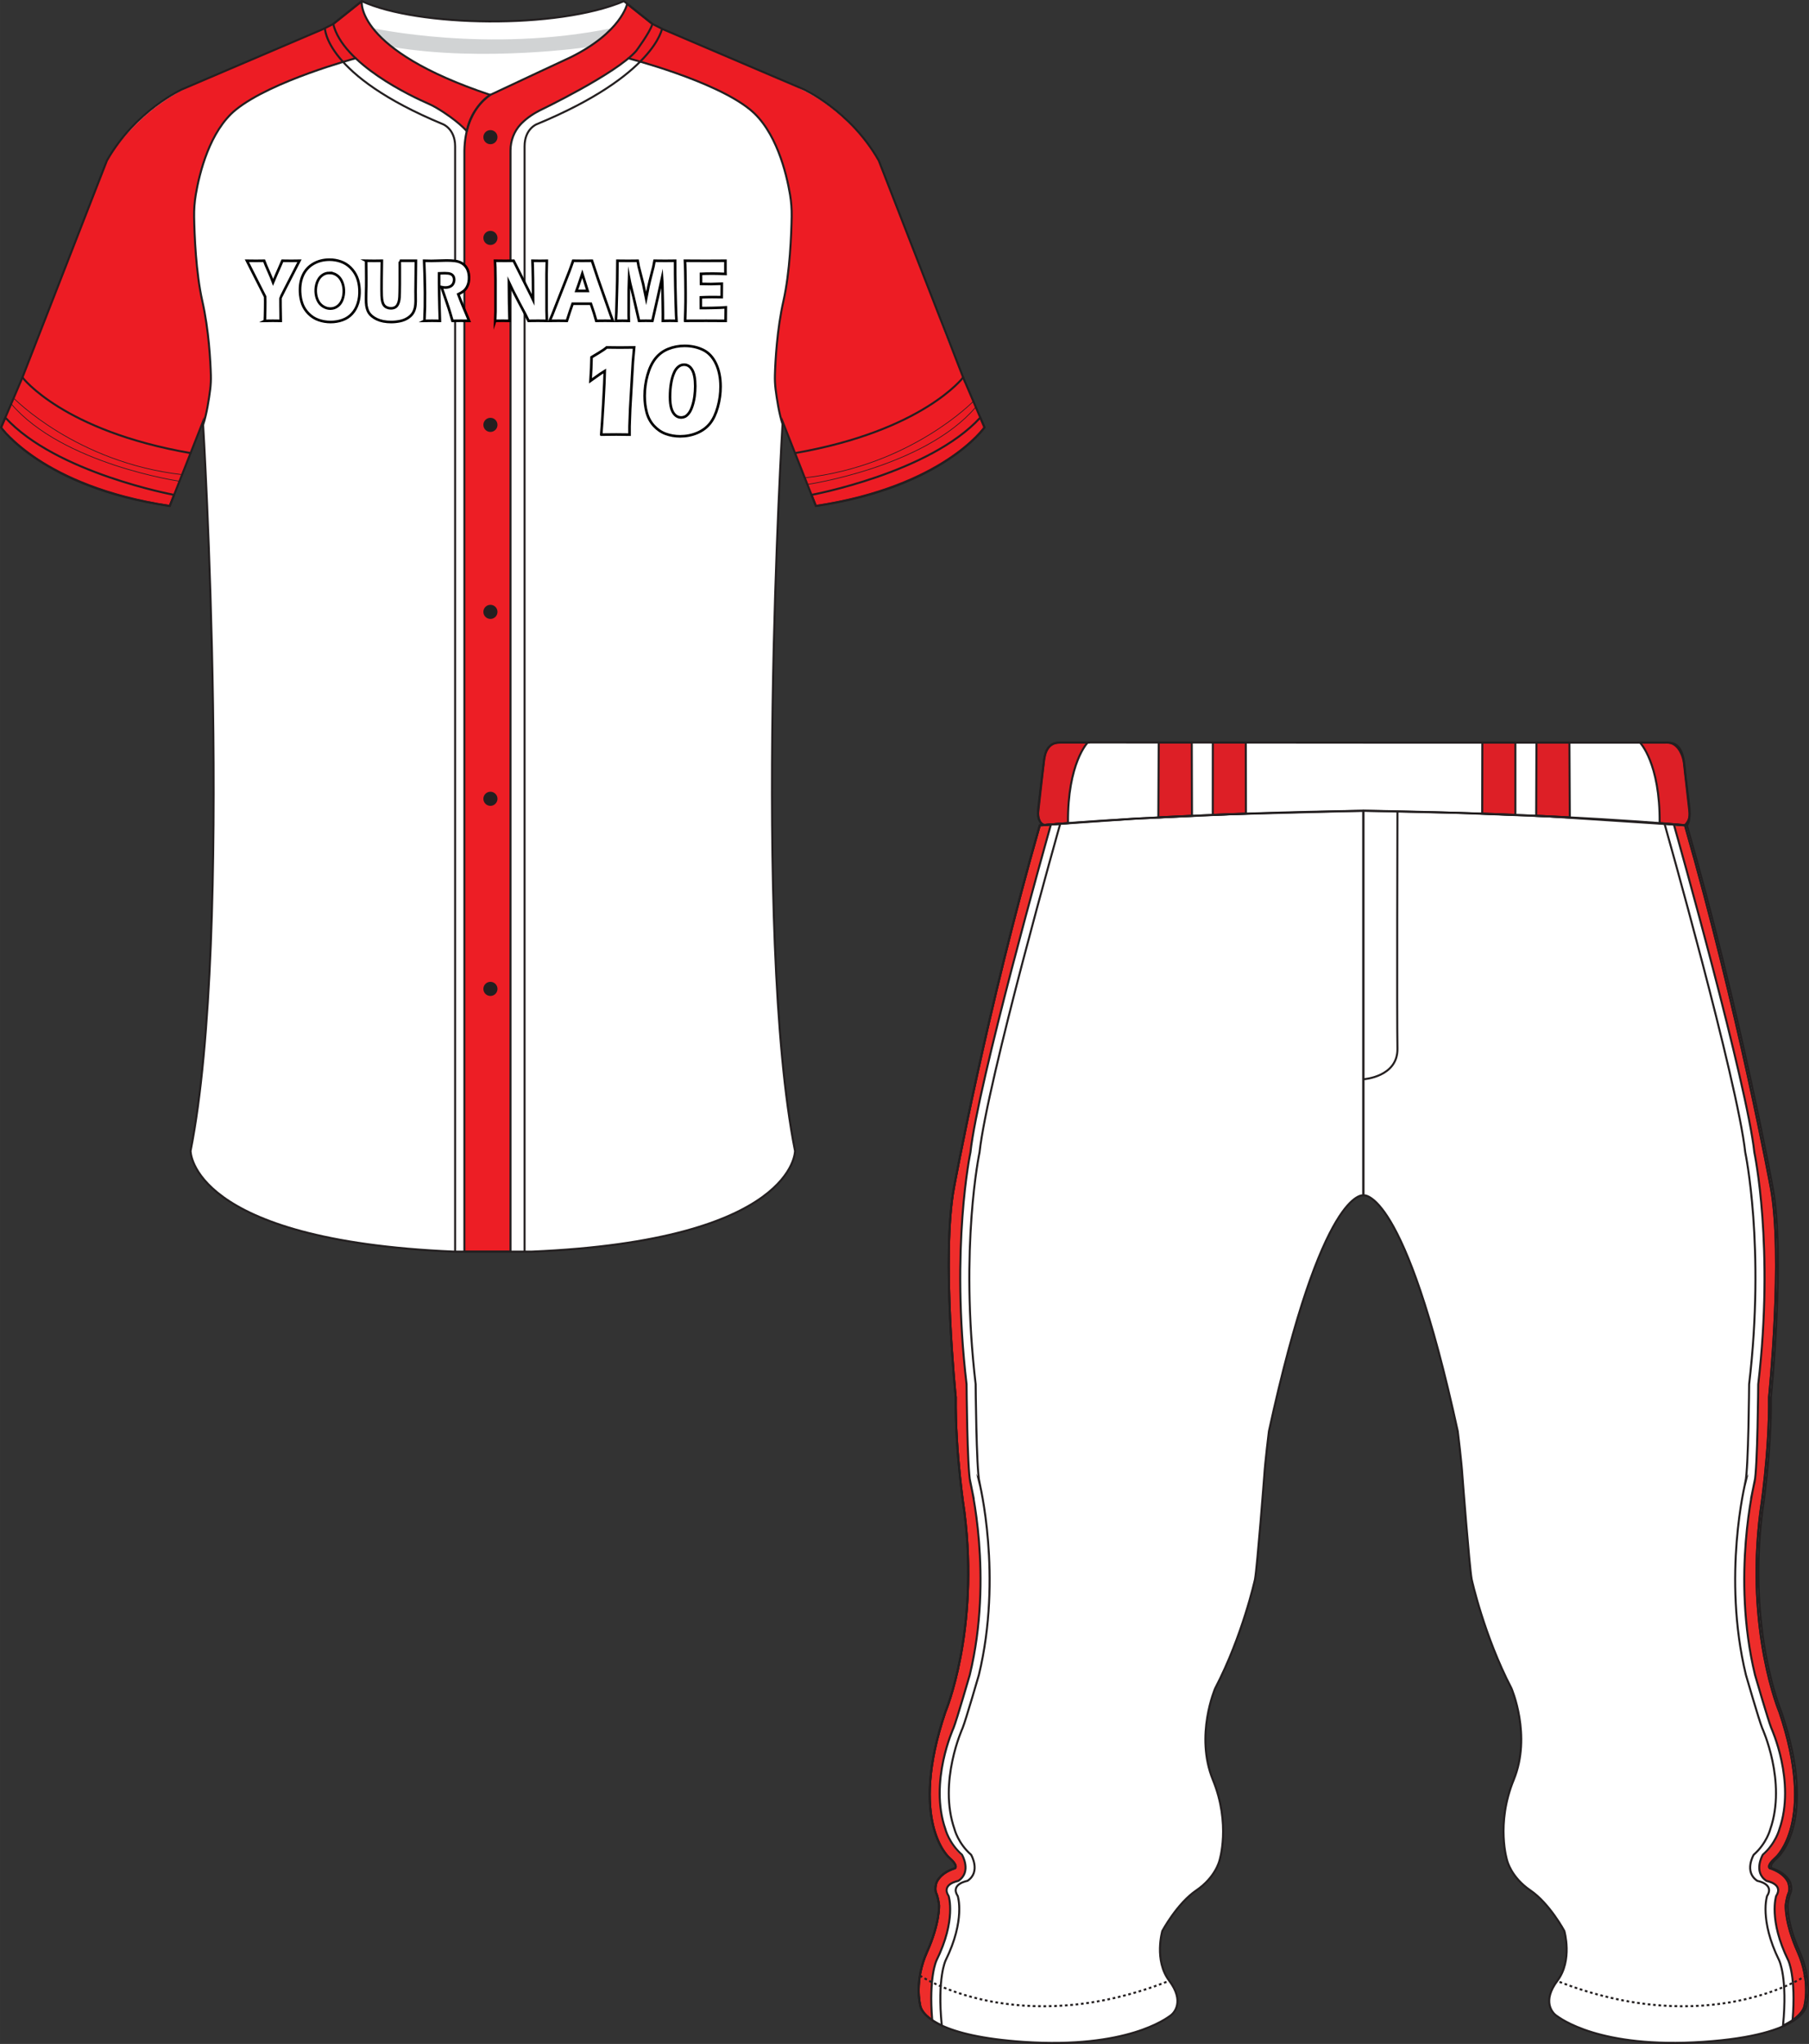 <svg xmlns="http://www.w3.org/2000/svg" xmlns:xlink="http://www.w3.org/1999/xlink" xmlns:xodm="http://www.corel.com/coreldraw/odm/2003" xml:space="preserve" width="245.534mm" height="277.248mm" style="shape-rendering:geometricPrecision; text-rendering:geometricPrecision; image-rendering:optimizeQuality; fill-rule:evenodd; clip-rule:evenodd" viewBox="0 0 6446.13 7278.75"><rect x="0" y="0" width="6446.13" height="7278.75" fill="#333333" stroke="none"/> <defs> <style type="text/css"> .str4 {stroke:#231F20;stroke-width:7.17;stroke-miterlimit:22.926} .str6 {stroke:black;stroke-width:9.26;stroke-miterlimit:22.926} .str2 {stroke:#231F20;stroke-width:7.17;stroke-linejoin:round;stroke-miterlimit:22.926} .str0 {stroke:#231F20;stroke-width:7.17;stroke-linecap:round;stroke-miterlimit:22.926} .str3 {stroke:#231F20;stroke-width:2.39;stroke-linecap:round;stroke-linejoin:round;stroke-miterlimit:22.926} .str1 {stroke:#231F20;stroke-width:7.17;stroke-linecap:round;stroke-linejoin:round;stroke-miterlimit:22.926} .str5 {stroke:#231F20;stroke-width:7.17;stroke-miterlimit:22.926;stroke-dasharray:9.562} .fil3 {fill:none;fill-rule:nonzero} .fil5 {fill:#231F20;fill-rule:nonzero} .fil4 {fill:#D1D3D4;fill-rule:nonzero} .fil7 {fill:#DD1F26;fill-rule:nonzero} .fil1 {fill:#ED1C24;fill-rule:nonzero} .fil2 {fill:#ED1E25;fill-rule:nonzero} .fil6 {fill:#EE2D2B;fill-rule:nonzero} .fil0 {fill:white;fill-rule:nonzero} .fil8 {fill:white;fill-rule:nonzero} </style> </defs> <g id="Layer_x0020_1">  <g id="_3045801739712"> <path class="fil0" d="M3432.08 1344.07l-300.68 -772.17c-101.84,-178.99 -269.77,-254.61 -269.77,-254.61l-498.16 -212.63 -38.5 -19.25 -101.85 -81.23c-236.27,100.33 -734.73,91.99 -933.87,0l-101.85 81.23 -38.5 19.25 -498.16 212.63c0,0 -167.93,75.62 -269.77,254.61l-300.98 772.17 -75.93 177.92c0,0 149.28,215.05 600.76,279.77l118.36 -300.08c0,0 110.03,1820.92 -44.1,2597.03 0,0 -2.12,318.57 939.33,358.58l275.22 0c941.46,-39.86 939.33,-358.58 939.33,-358.58 -154.13,-776.26 -44.1,-2597.03 -44.1,-2597.03l118.37 300.08c451.48,-64.71 600.76,-279.77 600.76,-279.77l-76.08 -177.93 0.15 0z"></path> <path class="fil1" d="M1187.26 85.57c0,0 12.43,65.02 79.87,122 0,0 -139.58,42.74 -176.86,56.99 0,0 -174.74,57.14 -258.4,133.37 0,0 -105.94,63.8 -140.19,341.45 0,0 -3.49,172.02 26.52,319.78 0,0 36.83,182.62 33.49,284.92 0,0 -6.67,120.49 -30.31,162.01l-116.7 295.68c0,0 -415.87,-46.68 -600.61,-285.08 0,0 128.37,-286.59 170.5,-415.11l156.86 -402.68 49.41 -126.7c0,0 101.09,-182.62 320.84,-276.44l485.73 -210.05 -0.15 -0.15z"></path> <path class="fil1" d="M2324.82 85.57c0,0 -28.49,69.87 -85.48,122.3 0,0 145.04,44.86 182.47,59.11 0,0 174.74,57.14 258.4,133.37 0,0 105.94,63.8 140.19,341.45 0,0 3.49,172.01 -26.52,319.78 0,0 -36.83,182.62 -33.49,284.92 0,0 6.67,120.49 30.31,162.01l116.7 295.68c0,0 416.01,-46.68 600.76,-285.07 0,0 -128.37,-286.59 -170.5,-415.11l-156.86 -402.68 -49.4 -126.7c0,0 -97.75,-188.99 -320.84,-276.44l-485.73 -212.48 0 -0.15z"></path> <path class="fil2" d="M1289.11 4.33c0,0 -24.85,172.92 457.84,333.57 0,0 -67.89,43.19 -83.66,129.28 0,0 -31.53,-38.04 -109.88,-84.26 -8.94,-5.31 -18.19,-9.7 -27.58,-13.94 -60.17,-26.22 -304.02,-140.79 -338.42,-283.56l101.85 -81.23 -0.15 0.15z"></path> <path class="fil2" d="M2234.8 13.73c0,0 -20.61,101.09 -202.33,190.66 0,0 -188.53,87.6 -285.53,133.52 0,0 -89.11,49.56 -92.14,198.24l0 3921.31 164.28 -0.01 0 -3921.31c0,-34.55 12.58,-68.35 36.22,-93.51 15.16,-16.06 36.67,-33.19 66.99,-48.8 0,0 275.68,-132.15 344.78,-212.63 0,0 48.8,-65.62 57.74,-95.78l-90.02 -71.69 0 0.01z"></path> <path class="fil3 str0" d="M3432.08 1344.07l-300.68 -772.17c-101.84,-178.99 -269.77,-254.61 -269.77,-254.61l-498.16 -212.63 -38.5 -19.25 -101.85 -81.23c-236.27,100.33 -734.73,91.99 -933.87,0l-101.85 81.23 -38.5 19.25 -498.16 212.63c0,0 -167.93,75.62 -269.77,254.61l-300.98 772.17 -75.93 177.92c0,0 149.28,215.05 600.76,279.77l118.36 -300.08c0,0 110.03,1820.92 -44.1,2597.03 0,0 -2.12,318.57 939.33,358.58l275.22 0c941.46,-39.86 939.33,-358.58 939.33,-358.58 -154.13,-776.26 -44.1,-2597.03 -44.1,-2597.03l118.37 300.08c451.48,-64.71 600.76,-279.77 600.76,-279.77l-76.08 -177.93 0.15 0z"></path> <path class="fil3 str1" d="M620.3 1762.36c0,0 -421.32,-78.05 -601.37,-275.38l-15 35.16c0,0 145.34,209.75 600.76,279.77l15.61 -39.4 0 -0.15z"></path> <path class="fil3 str1" d="M80 1344.07c0,0 143.52,190.2 598.94,269.46"></path> <path class="fil3 str1" d="M2891.79 1762.36c0,0 421.32,-78.05 601.37,-275.38l15 35.16c0,0 -145.34,209.75 -600.76,279.77l-15.61 -39.4 0 -0.15z"></path> <path class="fil3 str1" d="M3432.08 1344.07c0,0 -143.52,190.2 -598.94,269.46"></path> <path class="fil4" d="M1328.36 100.26c0,0 411.32,90.33 852.19,0 0,0 -48.5,46.68 -81.99,66.83 0,0 -374.64,55.62 -701.85,0 0,0 -57.29,-46.07 -68.35,-66.83z"></path> <path class="fil3 str2" d="M1157.86 100.26c0,0 -1.67,167.47 420.87,342.21 0,0 43.04,16.52 43.04,78.5l0 3936.46"></path> <path class="fil3 str2" d="M2359.53 100.26c0,0 -24.7,167.47 -447.23,342.21 0,0 -43.04,16.52 -43.04,78.5l0 3936.46"></path> <path class="fil3 str1" d="M2234.8 13.73c0,0 -20.61,101.09 -202.33,190.66 0,0 -188.53,87.6 -285.53,133.52 0,0 -89.11,49.56 -92.14,198.24l0 3921.31 164.28 -0.01 0 -3921.31c0,-34.55 12.58,-68.35 36.22,-93.51 15.16,-16.06 36.67,-33.19 66.99,-48.8 0,0 275.68,-132.15 344.78,-212.63 0,0 48.8,-65.62 57.74,-95.78l-90.02 -71.69 0 0.01z"></path> <path class="fil3 str1" d="M1289.11 4.33c0,0 -24.85,172.92 457.84,333.57 0,0 -67.89,43.19 -83.66,129.28 0,0 -31.53,-38.04 -109.88,-84.26 -8.94,-5.31 -18.19,-9.7 -27.58,-13.94 -60.17,-26.22 -304.02,-140.79 -338.42,-283.56l101.85 -81.23 -0.15 0.15z"></path> <path class="fil3 str3" d="M48.63 1417.72c0,0 223.24,229.6 600.15,272.49l-9.24 23.49c0,0 -416.02,-60.47 -599.7,-275.53l8.79 -20.46 0 0.01z"></path> <path class="fil3 str3" d="M3468.45 1429.09c0,0 -223.24,229.6 -600.15,272.49l9.25 23.49c0,0 416.01,-60.47 599.7,-275.53l-8.79 -20.46 0 0.01z"></path> <path class="fil3 str1" d="M1267.28 207.57c0,0 -298.41,79.57 -426.47,182.77 -93.96,75.78 -130.49,227.48 -143.22,302.96 -4.39,26.07 -6.36,52.44 -5.91,78.81 1.06,62.59 6.22,198.69 29.25,300.23 23.34,102.91 29.1,215.36 30.46,264.16 0.45,16.98 -0.3,33.8 -2.43,50.77 -4.09,32.28 -12.43,87.75 -25.31,125.94"></path> <path class="fil3 str1" d="M2239.35 207.87c0,0 304.62,78.35 432.54,181.56 93.96,75.78 130.49,227.48 143.22,302.96 4.39,26.07 6.37,52.44 5.91,78.81 -1.06,62.59 -6.21,198.69 -29.25,300.23 -23.03,101.54 -29.1,215.36 -30.46,264.16 -0.45,16.98 0.3,33.8 2.43,50.77 4.09,32.28 12.43,87.75 25.31,125.94"></path> <path class="fil5" d="M1772.71 488.4c0,-13.9 -11.26,-25.16 -25.16,-25.16 -13.9,0 -25.16,11.26 -25.16,25.16 0,13.9 11.26,25.16 25.16,25.16 13.89,0 25.16,-11.26 25.16,-25.16z"></path> <path class="fil5" d="M1772.71 847.28c0,-13.9 -11.26,-25.16 -25.16,-25.16 -13.9,0 -25.16,11.26 -25.16,25.16 0,13.9 11.26,25.16 25.16,25.16 13.89,0 25.16,-11.26 25.16,-25.16z"></path> <path class="fil5" d="M1772.71 1513.05c0,-13.9 -11.26,-25.16 -25.16,-25.16 -13.9,0 -25.16,11.26 -25.16,25.16 0,13.9 11.26,25.16 25.16,25.16 13.89,0 25.16,-11.26 25.16,-25.16z"></path> <path class="fil5" d="M1772.71 2178.98c0,-13.9 -11.26,-25.16 -25.16,-25.16 -13.9,0 -25.16,11.26 -25.16,25.16 0,13.9 11.26,25.16 25.16,25.16 13.89,0 25.16,-11.26 25.16,-25.16z"></path> <path class="fil5" d="M1747.56 2819.45c-13.94,0 -25.16,11.37 -25.16,25.16 0,13.79 11.37,25.16 25.16,25.16 13.79,0 25.16,-11.37 25.16,-25.16 0,-13.79 -11.37,-25.16 -25.16,-25.16z"></path> <path class="fil5" d="M1772.71 3521.6c0,-13.9 -11.26,-25.16 -25.16,-25.16 -13.9,0 -25.16,11.26 -25.16,25.16 0,13.9 11.26,25.16 25.16,25.16 13.89,0 25.16,-11.26 25.16,-25.16z"></path> <path class="fil0" d="M6412.54 6950.81c-46.83,-104.57 -42.74,-166.56 -42.74,-166.56 0,0 3.03,-27.13 10,-42.28 6.82,-15.16 -0.3,-36.07 -0.3,-36.07 0,0 -9.24,-34.4 -66.08,-52.59 0,0 -15.16,-6.82 21.37,-38.95 0,0 144.89,-126.55 12.73,-517.55 0,0 -121.85,-286.89 -68.2,-712.31 0,0 33.04,-210.51 30.92,-408.74 0,0 51.68,-505.73 6.22,-747.31 0,0 -115.64,-628.34 -305.54,-1288.97 12.73,-11.97 9.24,-60.93 9.24,-60.93l-15.16 -125.18c-6.82,-123.82 -71.53,-108.66 -71.53,-108.66l-1075.58 0 -1081.49 -0.61c-46.07,-0.3 -52.59,44.56 -52.59,44.56 -4.85,15.16 -24.1,187.93 -24.1,187.93 -6.21,61.99 24.1,61.23 24.1,61.23l0 0c-12.58,1.06 -18.94,1.67 -18.94,1.67 -189.89,660.62 -305.54,1288.97 -305.54,1288.97 -45.46,241.58 6.22,747.31 6.22,747.31 -2.12,198.23 30.92,408.74 30.92,408.74 53.65,425.26 -68.2,712.31 -68.2,712.31 -132.15,390.86 12.73,517.56 12.73,517.56 36.52,31.98 21.37,38.95 21.37,38.95 -56.83,18.19 -66.08,52.59 -66.08,52.59 0,0 -7.28,20.91 -0.3,36.07 6.97,15.16 10,42.28 10,42.28 0,0 4.1,61.98 -42.74,166.56 -46.83,104.57 -24.7,188.53 -24.7,188.53 0,0 0,107.3 368.88,132.16 368.88,24.7 509.22,-83.96 523.01,-93.66 13.79,-9.7 50.92,-50.92 -4.09,-123.82 -55.01,-72.9 -24.7,-177.47 -24.7,-177.47 0,0 52.28,-97.75 121.09,-144.58 68.81,-46.83 82.6,-105.94 82.6,-105.94 0,0 41.22,-129.43 -23.34,-287.65 -64.71,-158.22 8.18,-326.15 8.18,-326.15 97.75,-187.17 141.71,-388.13 141.71,-388.13 8.18,-45.46 33.04,-368.88 33.04,-368.88 2.73,-46.83 16.52,-158.22 16.52,-158.22 189.89,-871.13 336.45,-840.21 336.45,-840.21 0,0 146.55,-30.92 336.45,840.21 0,0 13.79,111.55 16.52,158.22 0,0 24.7,323.42 33.04,368.88 0,0 44.1,200.96 141.71,388.13 0,0 72.9,167.93 8.18,326.15 -64.71,158.22 -23.34,287.65 -23.34,287.65 0,0 13.79,59.11 82.6,105.94 68.81,46.83 121.09,144.58 121.09,144.58 0,0 30.31,104.57 -24.7,177.47 -55.01,72.9 -17.88,114.27 -4.09,123.82 13.79,9.7 154.13,118.36 523.01,93.66 368.88,-24.7 368.88,-132.16 368.88,-132.16 0,0 21.97,-83.96 -24.7,-188.53l0.01 -0zm-893.87 -4043.31c-0.91,0 -1.67,0 -2.58,0l1.67 0c0,0 0.91,0 0.91,0l-0 0zm-316.29 -12.27c-1.51,0 -3.18,0 -4.7,0l2.27 0c0,0 2.43,0 2.43,0zm-1156.36 20.16l0 0c0,0 0,0 0,0l0 0zm342.67 -15.91l1.36 0c-0.91,0 -1.97,0 -2.88,0l1.52 0z"></path> <path class="fil0" d="M979.48 1530.33c-7.42,0 -14.25,-1.82 -20.46,-5.61 -19.55,-12.88 -30.92,-31.07 -33.95,-54.41 -2.57,-21.98 -1.06,-44.41 4.39,-66.99 1.82,-7.27 12.12,-47.59 12.12,-47.59 1.21,-5 3.33,-10.76 5.91,-17.28 2.58,-6.37 6.06,-13.79 10,-21.97 7.12,-15.31 14.1,-27.73 20.46,-37.13 2.73,-3.79 5.61,-7.43 8.49,-11.22 3.03,-3.94 6.21,-7.73 9.55,-11.37 3.49,-3.64 7.42,-7.28 11.67,-10.61 4.24,-3.33 9.24,-6.67 14.7,-9.7 11.51,-5.91 22.43,-8.94 32.73,-8.94 7.73,0 15.16,1.67 21.98,5 16.52,8.19 24.85,23.95 24.85,46.98 0,5.46 -0.61,10.45 -1.67,15 -0.91,3.49 -1.36,6.97 -1.36,10.31 -0.15,4.55 0,8.94 0.3,13.49 0.45,5.16 0.61,10.46 0.45,15.46 -0.61,10 -1.97,19.4 -3.94,28.04 -0.61,2.88 -1.21,5.76 -1.67,8.64 3.79,-3.33 7.27,-5.31 10.76,-6.22 1.67,-0.3 3.03,-0.45 4.39,-0.45 6.67,0 11.82,3.94 14.1,10.61 1.82,9.4 -3.79,18.79 -17.58,30.61 -5.61,5 -10.45,9.09 -14.7,12.28 -4.39,3.33 -7.88,5.91 -10.76,7.73 -7.42,4.85 -8.63,8.18 -8.94,9.09 -0.3,2.43 -1.51,6.21 -3.94,11.22 -1.97,4.39 -4.55,9.85 -7.88,16.37 -3.94,7.28 -7.73,14.1 -11.82,20.92 -4.1,6.82 -8.79,13.49 -13.79,19.7 -8.64,10.15 -20.31,18.19 -34.86,23.95 -6.97,2.73 -13.49,4.09 -19.7,4.09l0.16 -0.01zm73.81 -253.85c-7.27,3.18 -12.73,6.82 -16.22,10.46 -9.85,10.91 -20.16,29.1 -30.31,54.11 -4.85,12.43 -9.09,23.95 -12.58,34.1 -3.49,10 -6.22,18.94 -8.03,26.37 -0.61,3.18 -1.67,7.73 -2.88,13.18 -1.21,5.31 -2.43,11.06 -3.33,17.13 -1.06,5.91 -1.67,11.97 -1.97,18.04 -0.3,5.91 0,11.22 0.61,16.06 0.61,4.25 1.67,7.58 3.18,10.31 0.76,1.21 1.67,2.12 3.94,2.27 1.21,0 1.97,0.15 2.88,0.15 8.79,0 17.43,-6.52 25.77,-19.25 10.15,-15.16 14.4,-25.46 16.06,-31.98 -10.45,-7.12 -17.12,-19.1 -20,-35.61 -3.03,-18.04 -2.43,-35.61 1.82,-52.13 6.97,-28.19 16.67,-46.07 29.85,-54.86 5.31,-3.49 9.55,-6.52 13.03,-9.09 -0.45,0.15 -1.06,0.45 -1.82,0.76l-0.01 0.01zm3.33 55.47c-1.51,2.73 -2.88,5.91 -3.94,9.55 -1.21,3.64 -2.12,7.57 -2.58,11.51 -1.51,8.34 -1.97,15.76 -1.37,22.58 0.15,-0.61 0.3,-1.06 0.61,-1.67 0.91,-3.03 1.82,-6.37 2.88,-9.55 0.91,-2.88 1.67,-5.61 2.27,-8.03l1.21 -8.79c0.45,-3.18 0.76,-6.52 0.91,-10 0,-1.97 0,-3.94 0,-5.91l0 0.31z"></path> <path class="fil0" d="M1126.79 1608.08c-6.22,0 -15,-2.27 -21.83,-13.03 -7.88,-12.43 -12.12,-22.43 -13.03,-30.61 -1.97,-11.82 0,-28.65 5.91,-51.07 2.73,-10.46 5.31,-19.85 7.88,-28.49l6.67 -23.34c1.21,-4.85 2.12,-8.79 2.73,-11.51 0.45,-1.67 0.61,-2.88 0.76,-3.49 0,0 0,0 0,0 0,0 -0.45,-2.88 -3.18,-15 -2.73,-10.45 -1.51,-18.49 3.49,-23.64 4.39,-4.09 9.4,-7.73 15.31,-11.37 1.67,-0.91 3.33,-2.12 4.39,-5.91 1.51,-5.3 3.79,-11.51 6.82,-18.94 0.76,-2.12 2.12,-5.61 3.94,-10.45 1.82,-4.7 10.91,-28.04 13.49,-34.55 2.58,-6.51 5,-12.73 7.58,-18.49 2.58,-5.76 4.85,-10.91 6.97,-15.46 2.43,-4.85 4.39,-8.49 5.91,-10.76 2.57,-4.85 9.24,-8.64 20.61,-11.51 7.28,-1.82 13.03,-2.73 17.43,-2.73 1.82,0 3.49,0.15 5,0.45l3.18 0.76 1.67 2.73c3.49,5.61 2.58,12.73 -2.43,21.06l-4.09 7.12c-0.91,1.67 -1.67,3.18 -2.27,4.25 -5.16,9.55 -9.55,18.34 -13.34,26.83 -3.94,8.64 -7.43,16.98 -10.91,25.16 -3.18,8.03 -6.36,16.52 -9.7,25.31 -3.33,8.79 -6.67,18.04 -10,27.89 -3.18,9.39 -3.64,11.67 -3.64,11.97 0,0 0,0 0,0 0,0 0.45,2.27 3.64,9.39 1.67,4.24 2.88,6.37 3.49,7.28 0.91,0.15 1.97,0.45 3.33,0.91 2.27,0.61 4.85,1.51 8.03,2.88 8.64,3.33 11.67,5.31 13.34,6.67 7.12,5.61 3.18,16.82 1.21,22.12l-1.37 3.79 -3.94 1.06c-3.03,0.76 -6.06,1.21 -8.79,1.21 -3.79,0 -7.12,-0.76 -10.3,-2.12 0,0 -0.3,-0.15 -0.45,-0.3 0,1.51 0,3.18 0.15,4.7 0.3,4.7 0.91,9.85 1.67,15.46 0.91,6.37 1.21,13.49 0.61,21.37 -0.45,7.73 -1.82,16.37 -3.79,25.77 -1.21,4.55 -2.58,9.4 -4.24,14.55 -1.82,5.31 -4.1,11.06 -6.82,17.43 -6.36,14.55 -13.49,23.79 -21.52,28.49 -7.13,4.24 -13.64,6.21 -19.86,6.21l0.31 -0.01zm22.28 -116.7c-4.25,14.1 -6.97,23.64 -8.34,28.49 0,0 -3.64,13.49 -4.7,17.43 -1.06,3.94 -1.97,7.88 -2.73,12.12 -0.76,3.94 -1.21,7.58 -1.37,10.91 0,1.37 0,2.73 0,3.94 1.21,-1.97 3.03,-5.3 5.16,-11.06l6.36 -18.03c1.51,-4.39 2.73,-7.88 3.33,-10.46 0.61,-3.03 1.21,-7.27 1.82,-12.28 0.61,-5 0.91,-11.06 1.06,-18.04 0,-1.97 0,-3.79 0,-5.61 -0.3,0.76 -0.45,1.67 -0.76,2.58l0.15 0z"></path> <path class="fil0" d="M1214.99 1585.65c-6.21,0 -15,-2.27 -21.82,-13.03 -7.88,-12.43 -12.12,-22.43 -13.03,-30.61 -1.97,-11.82 0,-28.65 5.91,-51.07 2.73,-10.46 5.3,-19.86 7.88,-28.49l6.67 -23.34c1.21,-4.85 2.12,-8.79 2.73,-11.51 0.45,-1.67 0.61,-2.88 0.76,-3.49 0,-0.01 0,-0.01 0,-0.01 0,0 -0.45,-2.73 -3.18,-15 -2.73,-10.61 -1.51,-18.64 3.49,-23.64 4.39,-4.1 9.39,-7.73 15.31,-11.37 1.67,-0.91 3.33,-2.12 4.39,-5.91 1.51,-5.3 3.79,-11.51 6.82,-18.94 0.76,-2.12 2.12,-5.61 3.94,-10.45 1.82,-4.7 10.91,-28.04 13.49,-34.55 2.58,-6.52 5,-12.73 7.58,-18.49 2.58,-5.76 4.85,-10.91 6.97,-15.46 2.43,-4.85 4.39,-8.49 5.91,-10.76 2.58,-4.85 9.24,-8.64 20.61,-11.51 7.27,-1.82 13.03,-2.73 17.43,-2.73 1.82,0 3.49,0.15 5,0.45l3.18 0.76 1.67 2.73c3.49,5.61 2.73,12.73 -2.43,21.06l-4.09 7.12c-0.91,1.67 -1.67,3.18 -2.27,4.25 -5.15,9.55 -9.55,18.34 -13.34,26.83 -3.94,8.64 -7.43,16.98 -10.91,25.16 -3.18,8.03 -6.37,16.52 -9.7,25.31 -3.33,8.79 -6.67,18.03 -10,27.89 -3.18,9.39 -3.64,11.67 -3.64,11.97 0,0 0,0 0,0 0,0 0.45,2.27 3.64,9.39 1.67,4.25 2.88,6.37 3.49,7.28 0.91,0.15 1.97,0.45 3.33,0.91 2.27,0.61 4.85,1.51 8.18,2.88 8.64,3.33 11.67,5.3 13.34,6.67 7.12,5.61 3.18,16.82 1.21,22.12l-1.37 3.79 -3.94 1.06c-3.03,0.76 -6.06,1.21 -8.79,1.21 -3.79,0 -7.12,-0.76 -10.31,-2.12 0,0 -0.3,-0.15 -0.45,-0.3 0,1.51 0,3.18 0.15,4.7 0.3,4.7 0.91,9.85 1.67,15.46 0.91,6.37 1.21,13.49 0.61,21.37 -0.45,7.73 -1.82,16.37 -3.79,25.77 -1.21,4.55 -2.58,9.39 -4.25,14.55 -1.82,5.31 -4.09,11.06 -6.82,17.43 -6.37,14.55 -13.49,23.79 -21.52,28.49 -7.12,4.24 -13.64,6.21 -19.85,6.21l0.16 -0zm22.28 -116.7c-4.24,14.1 -6.97,23.64 -8.34,28.49 0,0 -3.64,13.49 -4.7,17.43 -1.06,3.94 -1.97,7.88 -2.73,12.12 -0.76,3.94 -1.21,7.57 -1.37,10.91 0,1.37 0,2.73 0,3.94 1.21,-1.97 3.03,-5.31 5.15,-11.06l6.37 -18.04c1.51,-4.39 2.73,-7.88 3.33,-10.45 0.61,-3.03 1.21,-7.28 1.82,-12.28 0.61,-5 0.91,-11.06 1.06,-18.04 0,-1.97 0,-3.79 0,-5.61 -0.3,0.76 -0.45,1.67 -0.76,2.58l0.15 0z"></path> <path class="fil0" d="M1334.42 1438.64c-2.42,0 -4.85,-0.15 -7.27,-0.45 -5.91,-0.76 -11.37,-2.58 -16.52,-5.3 -5.16,-2.73 -9.7,-6.37 -13.64,-10.91 -3.79,-5 -6.82,-10.45 -9.09,-16.52 -2.43,-6.37 -3.64,-13.49 -3.64,-21.52 0,-7.73 0.91,-16.37 2.88,-25.61 1.97,-9.25 5.45,-19.55 10.3,-30.46 5.3,-11.97 11.22,-21.82 17.43,-29.4 6.37,-7.58 12.88,-13.49 19.4,-17.43 6.67,-4.1 13.49,-6.52 20.31,-7.28 2.27,-0.3 4.39,-0.45 6.51,-0.45 4.25,0 8.34,0.61 11.97,1.51 5.76,1.67 10.76,4.25 15,7.88 4.24,3.79 7.43,8.03 9.24,12.73 2.12,6.06 3.03,12.12 2.88,18.34 -0.15,5.91 -1.06,11.82 -2.73,17.43 -1.67,5.61 -3.79,10.91 -6.37,16.06 -2.57,5 -5.3,9.7 -8.18,13.94 -12.88,18.49 -24.55,27.43 -35.77,27.43 -1.37,0 -2.58,0 -3.94,-0.3 -5.76,-1.06 -9.55,-1.82 -12.12,-2.12 -0.45,1.67 -0.61,3.64 -0.61,5.76 0,4.1 1.51,5.46 2.88,6.37 0.45,0.3 1.37,0.45 2.73,0.45 1.82,0 5,-0.45 10.15,-2.43 5.61,-2.12 16.06,-8.49 35.01,-26.83 4.1,-3.94 7.88,-7.73 11.06,-11.67 6.22,-7.12 10.61,-10 15,-10l4.25 0.01 2.27 3.64c2.43,4.1 3.49,8.64 3.03,13.34 -0.3,4.09 -1.51,8.34 -3.64,12.73 -1.82,4.1 -4.39,8.18 -7.27,12.28 -2.73,3.79 -5.76,7.57 -8.79,11.37 -3.64,3.79 -6.82,7.12 -10.15,10.46 -3.49,3.49 -6.97,6.67 -10.46,9.39 -3.49,2.88 -6.36,5.15 -8.64,6.82 -2.58,1.82 -4.55,3.18 -5.91,3.94 -5.91,3.18 -11.67,5.15 -17.58,6.22 -3.33,0.61 -6.82,0.91 -10.16,0.91l0.16 -0.3zm4.25 -88.51c0,0 1.21,0.3 1.67,0.3 0.61,0 1.06,0 1.51,-0.45 3.79,-2.27 7.88,-5.91 12.43,-10.76 1.21,-1.21 2.27,-2.88 3.33,-5 1.21,-2.43 2.12,-5 2.88,-7.88 0.76,-2.58 1.06,-5.46 1.06,-8.34 0,-1.67 0,-3.18 -0.3,-4.7 -1.67,1.37 -4.09,3.64 -7.43,7.58 -8.18,9.7 -13.34,19.4 -15.16,29.25l0.01 0z"></path> <path class="fil0" d="M1922.75 1287.08c-2.73,0 -5.61,-0.3 -8.49,-0.76 -16.37,-2.88 -26.83,-8.18 -32.13,-16.22l-2.12 -3.03 1.21 -3.49c1.97,-6.06 5,-11.37 9.1,-15.46l2.57 -2.58 3.64 0.3c6.67,0.61 12.88,2.27 18.79,5 0.3,0 0.61,0 1.06,0 1.97,0 4.55,-0.91 8.94,-4.55 3.18,-2.58 6.06,-6.36 8.79,-11.51 3.03,-5.61 5.45,-11.06 7.12,-16.37 2.43,-7.88 5.45,-20.91 9.09,-38.34 2.43,-11.37 4.09,-20.77 5,-27.89 -6.06,1.21 -11.67,1.97 -16.82,1.97 -11.22,0 -20.91,-2.88 -28.79,-8.63 -14.4,-10.76 -20,-28.19 -16.82,-52.14 2.27,-17.28 9.09,-33.34 20.31,-47.59 11.06,-13.94 23.64,-25.77 37.58,-35.16 7.73,-5.31 15.16,-10.3 22.43,-15 7.27,-4.7 14.25,-9.24 20.91,-13.49l0.76 -0.45 0.76 -0.3c0,0 2.27,-0.91 9.55,-6.06 7.42,-5 12.28,-6.97 16.37,-7.12l0 -0c4.55,0 8.79,2.27 13.64,7.12 5.45,5 8.03,10.61 7.27,16.37 -0.3,2.43 -1.06,4.7 -2.42,7.43 -0.91,1.97 -1.97,3.94 -3.03,5.91 -1.06,1.97 -2.12,3.94 -3.33,5.91 -0.76,1.21 -1.37,2.58 -1.67,3.79 -2.58,7.43 -5.76,19.86 -9.7,37.44 -1.82,8.49 -3.18,15.76 -4.24,21.82 0,0.15 0,0.3 0,0.61 0.45,-0.3 0.91,-0.61 1.37,-0.91 7.58,-4.55 12.12,-6.36 15.76,-6.36l2.73 0.3 1.06 0.45c5.91,2.88 9.4,6.82 10.16,11.67 0.91,5 -1.21,10.16 -6.06,15.16 -1.97,2.27 -4.39,4.55 -7.12,6.97 -2.43,2.12 -4.7,4.1 -6.82,5.76 -5.3,4.39 -9.39,7.88 -12.28,10.45 -2.27,1.97 -3.94,3.33 -5,4.24 -0.3,0.91 -1.06,3.18 -2.12,8.34 -1.82,11.06 -3.79,22.89 -5.76,35.16 -1.97,12.28 -3.94,24.85 -5.76,37.73 -3.94,27.43 -16.97,50.77 -38.79,69.11 -11.06,9.7 -23.34,14.55 -36.37,14.55l-0.3 -0.16zm56.98 -256.88c-1.21,0.76 -2.43,1.51 -3.64,2.42 -4.7,3.18 -9.09,6.97 -13.18,11.06 -4.09,4.1 -7.88,8.64 -11.37,13.34 -3.49,4.7 -6.52,9.55 -9.09,14.4 -4.25,8.49 -6.67,17.43 -6.97,26.22 0,6.37 1.97,10.46 6.67,13.34 2.27,1.51 5.61,2.27 9.85,2.43 3.79,0 6.51,-1.21 8.49,-3.79 2.58,-3.03 3.94,-6.36 4.39,-10.15l2.27 -16.98c0.76,-5.3 1.82,-10.76 3.33,-16.52 1.37,-5.76 3.18,-11.51 5.16,-17.43 1.97,-6.37 3.33,-12.43 4.09,-18.04l0 -0.3z"></path> <path class="fil0" d="M2029.9 1262.99c-6.67,0 -11.82,-3.79 -13.64,-10.16 -1.37,-4.55 -0.91,-10.3 1.51,-18.18 1.21,-3.18 2.12,-5.61 2.73,-7.88 0.61,-2.43 34.85,-110.78 34.85,-110.78 1.06,-2.88 1.82,-5.3 2.43,-7.58l1.82 -6.67c1.36,-6.36 7.27,-10.61 17.43,-12.43 3.18,-0.45 5.76,-0.91 8.03,-1.37 2.58,-0.61 5,-0.91 7.43,-0.91 4.24,0 7.28,0.91 9.85,2.43 0.76,0.45 1.36,0.91 2.12,1.51 1.21,-1.06 2.27,-2.12 3.03,-3.33 4.39,-5.76 11.06,-8.94 19.85,-10 1.51,0 2.73,-0.15 3.79,-0.15 11.51,0 15,6.06 16.06,9.55 0,0.3 0.15,0.61 0.45,1.06 1.97,-2.42 3.64,-5 4.85,-7.88 4.55,-9.24 14.1,-14.4 28.34,-15.91 2.12,-0.3 4.09,-0.3 5.91,-0.3 8.49,0 14.55,2.58 18.34,7.58 3.94,5.3 4.39,12.88 1.51,22.28 -2.12,7.12 -4.7,15 -7.42,23.34l-8.79 27.43c-1.21,3.33 -2.27,6.67 -3.49,10.3 -1.21,3.79 -2.73,7.73 -4.39,11.97 -1.21,3.03 -1.67,5.76 -1.82,8.18 1.97,-1.67 3.79,-4.09 5.76,-7.42 5.76,-10.31 11.52,-17.28 17.43,-20.92l7.12 -4.39 3.64 7.58c4.39,9.09 3.03,19.7 -3.94,31.67 -3.33,5.46 -6.21,9.55 -8.49,12.73 -2.58,3.64 -4.7,6.06 -6.21,7.58 -2.12,2.27 -4.7,5 -7.58,8.03l-9.7 9.85c-6.67,6.51 -13.94,9.85 -21.82,9.85 -3.18,0 -6.37,-0.61 -9.7,-1.67 -12.12,-3.79 -18.19,-13.79 -16.37,-27.13 1.51,-10.45 3.49,-19.7 5.61,-27.73 1.37,-4.25 2.58,-8.18 3.79,-12.12 1.21,-3.79 2.43,-7.58 3.64,-11.67 0,-0.45 0.3,-0.91 0.45,-1.37 -2.12,4.39 -4.25,9.09 -6.22,13.94 -2.43,5.91 -4.85,12.12 -7.27,18.64l-12.73 36.83c-5.61,18.04 -7.88,20.92 -10.3,22.73l-0.76 0.61 -0.91 0.3c-5,2.12 -10,3.18 -15,3.18l-1.82 -0.01c-5.76,-0.3 -10.61,-1.67 -14.25,-3.94l-1.97 -1.21 -0.91 -2.12c-1.51,-3.33 -2.12,-6.82 -2.12,-10.15 0,-3.03 0.45,-5.91 1.21,-8.79 0.61,-2.27 1.36,-4.55 2.27,-6.82 0.76,-2.27 1.67,-4.39 2.58,-6.67l8.03 -23.95c1.67,-4.39 3.03,-8.34 4.24,-12.12 0.61,-1.67 1.21,-3.49 1.82,-5.15 -0.15,0.3 -0.45,0.76 -0.61,1.06 -2.88,5.76 -6.06,13.34 -9.25,22.28 -3.33,9.24 -6.51,18.34 -9.55,27.43 -3.03,9.09 -5.76,17.28 -8.18,24.25 -3.49,10.15 -5.15,13.18 -6.21,14.85l-1.06 1.51 -1.51 0.91c-1.51,0.76 -3.64,1.82 -6.52,3.03 -2.73,1.06 -5.91,2.27 -9.55,3.33 -2.73,0.91 -5.3,1.37 -7.58,1.37l-0.29 -0.3z"></path> <path class="fil0" d="M2190.4 1304.97c-5.15,0 -9.39,-1.21 -12.73,-3.49 -3.49,-2.27 -9.09,-7.88 -6.06,-19.85 1.37,-5.61 2.58,-10.15 3.79,-13.49 6.06,-22.89 13.03,-47.29 20.46,-72.14 7.57,-25.01 14.85,-49.4 21.67,-73.05 2.12,-8.34 4.39,-16.52 6.52,-24.25 2.12,-7.58 4.09,-15.76 6.06,-24.7 2.12,-9.55 3.49,-12.88 4.85,-14.85 1.97,-2.88 5.45,-5.15 17.43,-8.18 12.73,-3.18 16.67,-3.64 18.79,-3.64l4.39 0 2.88 3.49c1.51,-1.51 2.88,-3.03 4.39,-4.7 4.7,-5.45 11.06,-8.34 18.34,-8.34 0.91,0 1.82,0 2.88,0 7.58,1.06 13.18,3.79 17.28,8.34 3.79,4.24 6.22,9.39 7.28,15.61 0.91,5.46 1.06,11.37 0.45,17.73 -0.61,6.06 -1.51,12.12 -2.88,18.04 -1.21,5.91 -2.73,11.51 -4.55,17.12 -1.67,5.31 -3.03,9.85 -4.09,13.49 -4.1,14.4 -9.1,29.1 -15.16,43.8 -6.06,15.46 -18.04,26.67 -35.62,33.19 -4.24,1.51 -8.18,2.27 -11.97,2.27 -3.03,0 -5.91,-0.45 -8.63,-1.37 -2.27,-1.06 -4.25,-1.67 -6.06,-1.82 -1.82,4.55 -3.79,10.15 -5.91,17.13 -2.88,9.55 -5.91,19.24 -8.79,29.25 -2.88,10 -5.61,19.25 -8.18,27.73 -3.64,12.12 -5.61,16.22 -6.82,18.34 -3.33,5.31 -8.94,7.88 -16.67,8.18 -0.91,0 -2.27,0.15 -3.64,0.15l0.3 0zm91.24 -213.84c-0.91,0.91 -1.82,2.12 -2.73,3.64 -1.21,2.27 -2.58,4.39 -3.94,6.51 -5.61,8.34 -11.82,21.98 -18.79,40.77 -8.34,22.12 -4.7,26.22 -4.7,26.22l1.37 0.91c3.03,-1.97 5.45,-4.7 7.73,-8.49 2.58,-4.24 4.85,-8.64 6.82,-13.34 1.97,-5 3.49,-8.63 4.24,-10.91 1.06,-2.88 2.27,-6.37 3.33,-10.61l4.39 -16.52c2.12,-8.49 2.58,-14.25 2.27,-18.19l0.01 0.01z"></path> <path class="fil0" d="M2365.44 1175.84c-2.43,0 -4.85,-0.15 -7.27,-0.45 -5.91,-0.76 -11.37,-2.58 -16.52,-5.3 -5.16,-2.73 -9.7,-6.37 -13.64,-10.91 -3.79,-4.85 -6.82,-10.45 -9.09,-16.52 -2.43,-6.36 -3.64,-13.49 -3.64,-21.52 0,-7.73 0.91,-16.37 2.88,-25.61 1.97,-9.24 5.46,-19.55 10.31,-30.46 5.45,-11.97 11.22,-21.83 17.43,-29.4 6.37,-7.58 12.88,-13.49 19.4,-17.43 6.67,-4.09 13.49,-6.52 20.31,-7.28 2.27,-0.3 4.39,-0.45 6.51,-0.45 4.25,0 8.34,0.61 11.97,1.51 5.76,1.67 10.76,4.24 15,7.88 4.24,3.79 7.42,8.03 9.24,12.73 2.12,6.06 3.03,12.12 2.88,18.34 -0.15,5.91 -1.06,11.82 -2.73,17.43 -1.67,5.61 -3.79,10.91 -6.37,16.06 -2.58,5 -5.3,9.7 -8.18,13.94 -12.88,18.49 -24.55,27.43 -35.77,27.43 -1.36,0 -2.58,0 -3.94,-0.3 -5.76,-1.06 -9.55,-1.82 -12.12,-2.12 -0.45,1.67 -0.61,3.64 -0.61,5.76 0,4.1 1.51,5.46 2.88,6.37 0.45,0.3 1.37,0.45 2.73,0.45l0.01 0.01c1.82,0 5,-0.45 10.15,-2.43 5.61,-2.12 16.06,-8.49 35.01,-26.83 4.1,-3.94 7.88,-7.73 11.06,-11.67 6.22,-7.12 10.61,-10 15,-10l4.24 0 2.27 3.64c2.43,4.09 3.49,8.64 3.03,13.49 -0.3,4.1 -1.51,8.34 -3.64,12.58 -1.82,4.09 -4.39,8.18 -7.28,12.28 -2.73,3.79 -5.76,7.58 -8.79,11.37 -3.64,3.79 -6.82,7.12 -10.15,10.45 -3.49,3.49 -6.97,6.67 -10.45,9.4 -3.49,2.88 -6.37,5.15 -8.64,6.82 -2.58,1.82 -4.55,3.18 -5.91,3.94 -5.91,3.18 -11.67,5.15 -17.58,6.21 -3.33,0.61 -6.82,0.91 -10.15,0.91l0.15 -0.3zm4.1 -88.51c0,0 1.21,0.3 1.67,0.3 0.61,0 1.06,0 1.51,-0.45 3.79,-2.27 7.88,-5.91 12.43,-10.76 1.21,-1.21 2.27,-2.88 3.18,-5 1.21,-2.43 2.12,-5 2.88,-7.73 0.76,-2.58 1.06,-5.45 1.06,-8.34 0,-1.67 0,-3.18 -0.3,-4.7 -1.67,1.37 -4.09,3.64 -7.43,7.58 -8.18,9.7 -13.34,19.4 -15.16,29.25l0.15 -0.15z"></path> <path class="fil0" d="M2447.73 1159.48c-9.7,0 -16.52,-4.85 -18.79,-13.49 -1.97,-8.79 -0.61,-18.04 3.94,-27.43 2.12,-4.55 3.94,-8.34 5.3,-11.22 1.37,-2.88 2.58,-5 3.33,-6.52 0.91,-1.51 1.51,-2.88 2.12,-3.94 0.61,-1.06 5.45,-8.34 5.45,-8.34 1.37,-1.97 3.03,-4.85 5.31,-8.49 3.79,-6.06 5.91,-11.97 6.67,-17.73 0.61,-5 -1.37,-10.91 -5.91,-17.73 -0.45,-0.61 -0.91,-0.76 -0.91,-0.76 -1.82,0.76 -3.79,2.12 -5.61,4.39 -0.91,1.06 -2.58,3.33 -5.16,8.18 -2.57,4.24 -6.51,9.55 -12.58,9.85l-3.78 0c0,0 -2.43,-2.73 -2.43,-2.73 -3.33,-3.94 -6.51,-11.06 -2.88,-22.28l2.58 -8.18c0.91,-2.88 1.97,-5.61 3.33,-8.04 2.58,-4.85 5.46,-9.24 8.64,-13.03 3.49,-3.94 8.18,-7.58 14.25,-10.91 7.73,-3.79 13.94,-5.46 19.55,-5.46 7.88,0 14.1,3.49 18.03,9.85 2.43,3.49 4.85,7.58 7.28,11.82l2.27 4.24c1.06,-1.21 2.27,-2.88 3.79,-4.85 5.46,-7.28 9.55,-12.58 12.28,-15.91 1.67,-2.27 3.49,-4.55 5.45,-6.97l5.91 -7.27c1.82,-2.73 4.55,-5.16 7.58,-6.82 2.73,-1.51 5.3,-2.43 7.73,-2.88 1.37,-0.3 2.73,-0.45 4.1,-0.45 1.36,0 2.73,0.15 3.94,0.45 2.58,0.61 4.7,1.82 6.22,3.49 1.82,1.67 2.88,3.94 3.33,6.51 0.3,2.12 0,4.39 -1.06,6.97 -0.76,1.97 -1.82,4.25 -3.64,6.97 -1.37,2.12 -3.33,5.16 -5.91,8.94 -2.58,3.79 -5.45,7.88 -8.49,12.58l-9.7 14.4c-3.18,4.85 -6.21,9.55 -8.79,13.94 -2.58,4.25 -4.55,8.04 -6.22,11.37 -1.37,2.88 -1.51,4.09 -1.51,4.09 0,1.51 0.76,6.37 6.52,20.92 2.73,6.82 5,8.18 5.46,8.18 0,0 0.61,0 1.67,-0.61 2.12,-1.06 6.37,-4.55 13.18,-15.76 8.64,-14.55 12.58,-18.03 15.61,-19.7l5.76 -3.18 3.94 5.3c2.88,3.94 4.09,8.64 3.79,13.94 -0.3,4.24 -1.51,8.79 -3.33,13.49 -1.67,4.24 -4.09,8.79 -6.82,13.34 -2.73,4.39 -5.31,8.34 -8.03,12.12 -2.73,3.79 -5.46,7.12 -8.03,10 -2.88,3.03 -5.16,5.3 -6.97,6.67 -8.03,6.06 -15,8.94 -21.52,8.94 -1.51,0 -2.88,-0.15 -4.39,-0.45 -7.13,-1.51 -13.03,-5.31 -17.58,-11.22 -3.64,-4.7 -6.52,-9.85 -8.79,-15.61l-23.04 44.71 -3.49 0.76c-3.18,0.76 -6.21,1.06 -8.94,1.06l0.01 0.47z"></path> <path class="fil0" d="M2201.31 1588.53c-7.88,-0.3 -14.25,-1.21 -19.1,-3.03 -9.09,-3.49 -13.34,-11.22 -11.67,-20.61 1.97,-7.28 4.09,-13.64 6.36,-19.1 4.1,-10.91 8.49,-22.28 13.34,-33.65 2.43,-5.61 5.3,-12.58 8.64,-20.91 3.33,-8.34 7.42,-18.19 12.28,-29.4 9.4,-21.98 15.76,-38.5 18.94,-48.8 0.3,-1.06 0.45,-1.97 0.45,-2.58 -7.58,0 -14.25,-2.88 -19.85,-8.49l-2.58 -2.58 0.45 -3.64c1.97,-15 6.21,-23.64 13.34,-27.13 2.27,-1.06 4.85,-2.43 7.58,-3.94 3.03,-1.67 6.37,-3.79 10.3,-6.06 8.64,-5 17.28,-12.58 25.61,-22.28 4.24,-5.31 8.49,-10.46 12.73,-15.46l11.67 -13.94c3.94,-4.55 6.06,-7.12 6.52,-7.58 0,-0.15 0.76,-0.91 1.51,-1.97 1.21,-1.51 2.73,-3.64 4.85,-6.52l3.94 -4.7c1.97,-2.43 5,-3.49 10,-4.39 3.49,-0.45 6.67,-0.61 10.3,-0.61 1.67,0 3.49,0 5.31,0 5.15,0.15 9.7,0.3 13.49,0.3l7.58 -0.01 0 7.58c0,4.09 -0.45,7.88 -1.21,11.22 -0.76,3.18 -1.67,6.22 -2.73,9.1 -1.06,2.57 -2.12,5.3 -3.33,8.03 -1.21,2.58 -2.43,5.3 -3.64,8.34l-42.44 96.54c-4.7,11.52 -9.55,22.43 -14.25,33.04l-14.25 31.67c-4.7,11.37 -9.55,22.58 -14.55,33.19 -4.85,10.45 -9.55,21.22 -14.1,32.13 -2.58,6.06 -4.85,11.67 -6.67,16.97 -2.58,7.28 -7.28,12.58 -13.79,15.91 -4.39,2.27 -10.16,3.49 -17.13,3.49 -1.37,0 -2.73,0 -4.09,0l0.15 -0.16z"></path> <path class="fil0" d="M2384.99 1592.92c-11.82,0 -22.58,-3.79 -31.83,-11.22 -11.22,-9.1 -18.79,-22.58 -22.43,-40.16 -4.7,-20.46 -5.31,-41.68 -1.51,-62.59 3.64,-20.46 9.7,-41.07 17.88,-61.53 6.67,-16.82 15.16,-33.64 25.31,-50.01 1.82,-2.88 3.79,-6.06 6.06,-9.55l8.03 -12.12c2.88,-4.55 5.61,-8.79 8.34,-12.43 2.73,-3.64 5,-6.67 7.12,-9.09 12.73,-15.46 14.7,-17.13 15.61,-17.88 1.37,-1.06 3.94,-3.03 10.76,-10.46l4.25 -4.7c1.97,-2.12 4.24,-3.79 6.82,-5.15 12.73,-8.79 25.91,-13.64 38.5,-13.64 3.18,0 6.36,0.3 9.39,0.91 4.09,0.76 8.34,2.27 12.88,4.39 4.25,1.97 8.49,4.55 12.43,7.43 3.94,3.03 7.58,6.37 10.61,10.31 3.18,3.94 5.61,7.88 7.43,11.97 5.45,16.67 7.73,32.59 6.97,47.59 -0.76,14.7 -3.33,30.46 -7.58,46.98 -1.37,4.85 -2.88,9.7 -4.55,14.55 -1.67,4.85 -3.33,9.7 -5.16,14.55l-7.88 23.18c-1.97,5.91 -3.64,10.61 -4.7,13.94 -2.73,7.12 -9.4,20.61 -20.77,41.53 -14.85,26.07 -30.46,45.92 -46.38,58.95 -16.37,13.49 -31.98,21.37 -46.83,23.49 -3.03,0.45 -5.91,0.61 -8.79,0.61l0.01 0.16zm79.41 -239.3c-1.82,0 -3.79,0.45 -5.76,1.21 -5.76,1.21 -10.46,5 -15.46,11.37 -2.88,3.49 -5.31,6.67 -7.43,9.85 -2.12,3.18 -4.09,6.06 -5.76,8.79 -3.79,6.37 -7.73,13.34 -11.67,20.76 -3.94,7.43 -7.58,14.85 -10.76,21.98 -3.03,7.42 -5.91,15.61 -8.49,24.25 -2.58,8.79 -4.85,18.65 -6.97,29.25 -3.49,18.79 -1.67,33.34 5.3,43.04 1.82,2.73 4.25,5.76 6.97,6.37 1.06,0.3 2.12,0.3 3.03,0.3 1.51,0 3.18,-0.3 4.7,-0.91 3.03,-1.21 6.36,-3.33 9.7,-6.36 3.64,-3.33 7.27,-7.28 10.61,-11.52 3.49,-4.39 6.52,-8.79 9.24,-13.34 2.88,-4.85 5.46,-9.09 7.58,-13.03 4.24,-7.58 7.88,-14.85 10.76,-21.52 3.03,-6.82 6.06,-14.7 9.24,-23.95 0.76,-2.73 1.82,-6.36 3.18,-10.45 1.36,-3.94 2.88,-8.79 4.55,-14.4 1.67,-5 2.73,-9.39 3.18,-13.18 0.61,-4.39 1.21,-8.34 1.82,-11.82 1.06,-6.67 1.06,-12.73 0,-18.04 -1.06,-4.85 -2.88,-9.09 -5.61,-12.12 -2.58,-3.03 -5.3,-5 -8.49,-5.91 -1.21,-0.3 -2.42,-0.61 -3.64,-0.61l0.15 0.01z"></path> <path class="fil0" d="M3778.08 2933.26l-21.67 1.82 -14.4 1.21 -25.77 2.27 -0.15 0.01c-7.28,0.76 -11.06,1.06 -11.06,1.06 -189.89,660.62 -305.54,1288.97 -305.54,1288.97 -45.46,241.43 6.22,747.31 6.22,747.31 -2.12,198.08 30.92,408.74 30.92,408.74 53.65,425.26 -68.05,712.15 -68.05,712.15 -132.15,391.01 12.73,517.55 12.73,517.55 36.37,31.98 21.22,38.95 21.22,38.95 -56.68,18.19 -65.93,52.59 -65.93,52.59 0,0 -7.27,20.91 -0.45,36.07 6.97,15.16 10,42.44 10,42.44 0,0 4.1,61.83 -42.59,166.41 -46.83,104.72 -24.85,188.53 -24.85,188.53 0,0 0,37.89 77.14,73.81 -16.82,-169.74 13.64,-231.72 13.64,-231.72 71.23,-144.59 43.34,-229.15 43.34,-229.15 -28.34,-43.34 34.55,-54.26 34.55,-54.26 48.65,-31.98 13.03,-92.9 13.03,-92.9 -46.53,-40.77 -59.11,-90.93 -59.11,-90.93 -59.11,-169.29 28.95,-360.7 28.95,-360.7 11.06,-27.43 57.74,-188.54 57.74,-188.54 85.33,-352.36 1.82,-686.39 1.82,-686.39 -11.06,-52.28 -13.18,-348.88 -13.18,-348.88 -57.74,-489.98 13.79,-825.82 13.79,-825.82 27.58,-253.25 287.65,-1170.6 287.65,-1170.6z"></path> <path class="fil0" d="M6405.87 6950.81c-46.68,-104.57 -42.59,-166.41 -42.59,-166.41 0,0 3.03,-27.28 10,-42.44 6.82,-15.16 -0.45,-36.07 -0.45,-36.07 0,0 -9.24,-34.4 -65.93,-52.59 0,0 -15.16,-6.97 21.22,-38.95 0,0 144.89,-126.55 12.73,-517.55 0,0 -121.7,-286.89 -68.05,-712.15 0,0 33.04,-210.66 30.92,-408.74 0,0 51.68,-505.89 6.22,-747.31 0,0 -115.64,-628.34 -305.53,-1288.97 0,0 -3.79,-0.3 -11.06,-1.06l-0.15 0 -25.77 -2.27 -14.4 -1.21 -21.67 -1.82c0,0 260.07,917.36 287.65,1170.6 0,0 71.54,335.84 13.79,825.82 0,0 -2.12,296.59 -13.18,348.88 0,0 -83.5,334.03 1.82,686.39 0,0 46.68,161.1 57.74,188.53 0,0 88.05,191.41 28.95,360.7 0,0 -12.58,50.16 -59.11,90.93 0,0 -35.61,60.93 13.03,92.9 0,0 62.89,10.91 34.55,54.26 0,0 -27.89,84.57 43.34,229.15 0,0 30.46,61.99 13.64,231.72 77.14,-35.92 77.14,-73.81 77.14,-73.81 0,0 21.97,-83.81 -24.85,-188.53l0 -0z"></path> <path class="fil6" d="M3743.82 2939.63l-2.88 0.3 -25.77 2.27 -0.15 0c-7.28,0.76 -11.06,1.06 -11.06,1.06 -189.89,660.62 -305.54,1288.97 -305.54,1288.97 -45.46,241.43 6.22,747.31 6.22,747.31 -2.12,198.08 30.92,408.74 30.92,408.74 53.65,425.26 -68.05,712.15 -68.05,712.15 -132.15,391.01 12.73,517.55 12.73,517.55 36.37,31.98 21.22,38.95 21.22,38.95 -56.68,18.19 -65.93,52.59 -65.93,52.59 0,0 -7.28,20.91 -0.45,36.07 6.97,15.16 10,42.44 10,42.44 0,0 4.09,61.83 -42.59,166.41 -46.83,104.72 -24.85,188.53 -24.85,188.53 0,0 0,25.61 43.04,54.86 -12.88,-155.49 15.31,-212.78 15.31,-212.78 71.23,-144.58 43.34,-229.15 43.34,-229.15 -28.34,-43.34 34.55,-54.26 34.55,-54.26 48.65,-31.98 13.03,-92.9 13.03,-92.9 -46.52,-40.77 -59.11,-90.93 -59.11,-90.93 -59.11,-169.29 28.95,-360.7 28.95,-360.7 11.06,-27.43 57.74,-188.53 57.74,-188.53 85.33,-352.37 1.82,-686.39 1.82,-686.39 -11.06,-52.28 -13.18,-348.88 -13.18,-348.88 -57.74,-489.98 13.79,-825.82 13.79,-825.82 26.67,-245.06 271.28,-1112.56 286.89,-1167.87z"></path> <path class="fil6" d="M6406.63 6954.45c-46.68,-104.57 -42.59,-166.41 -42.59,-166.41 0,0 3.03,-27.28 10,-42.44 6.82,-15.16 -0.45,-36.07 -0.45,-36.07 0,0 -9.25,-34.4 -65.93,-52.59 0,0 -15.16,-6.97 21.22,-38.95 0,0 144.89,-126.55 12.73,-517.56 0,0 -121.7,-286.89 -68.05,-712.15 0,0 33.04,-210.66 30.92,-408.74 0,0 51.68,-505.89 6.21,-747.31 0,0 -115.63,-628.34 -305.53,-1288.97 0,0 -3.79,-0.3 -11.06,-1.06l-0.15 -0 -25.77 -2.27 -2.88 -0.3c15.61,55.32 260.22,922.81 286.89,1167.87 0,0 71.54,335.84 13.79,825.82 0,0 -2.12,296.59 -13.18,348.88 0,0 -83.5,334.02 1.82,686.39 0,0 46.68,161.1 57.74,188.53 0,0 88.05,191.41 28.95,360.7 0,0 -12.58,50.16 -59.11,90.93 0,0 -35.61,60.93 13.03,92.9 0,0 62.89,10.91 34.55,54.26 0,0 -27.89,84.57 43.34,229.15 0,0 28.19,57.29 15.31,212.78 43.04,-29.25 43.04,-54.86 43.04,-54.86 0,0 21.98,-83.81 -24.85,-188.53l0.01 0z"></path> <polygon class="fil7" points="4321.7,2644.4 4321.55,2902.04 4439.76,2897.5 4439.3,2644.4 "></polygon> <polygon class="fil7" points="4128.92,2644.4 4127.56,2910.98 4247.44,2905.23 4246.68,2644.4 "></polygon> <polygon class="fil7" points="5282.1,2644.4 5281.64,2897.5 5399.85,2902.04 5399.85,2644.4 "></polygon> <polygon class="fil7" points="5474.87,2644.4 5473.96,2905.23 5593.84,2910.98 5592.48,2644.4 "></polygon> <path class="fil7" d="M3752.76 2648.95c-33.95,15.91 -34.25,72.74 -34.25,72.74l-19.55 173.68c-1.97,28.49 17.13,43.04 17.13,43.04l89.42 -7.43c-1.97,-213.99 70.17,-286.74 70.17,-286.74l-82.9 0c-31.52,-1.06 -40.16,4.55 -40.16,4.55l0.15 0.15z"></path> <path class="fil7" d="M6001.07 2721.69c0,0 -0.3,-56.83 -34.25,-72.74 0,0 -8.64,-5.61 -40.16,-4.55l-82.9 0c0,0 72.14,72.75 70.17,286.74l89.41 7.43c0,0 19.1,-14.55 17.13,-43.04l-19.55 -173.68 0.15 -0.15z"></path> <path class="fil3 str2" d="M4858.05 2644.7l1075.58 0c0,0 64.71,-15.16 71.54,108.66l15.16 125.18c0,0 3.49,48.8 -9.24,60.93l-493.16 -32.13 -317.96 -12.43 -341.9 -7.73 -469.36 12.12 -342.66 15.91 -322.05 22.43c0,0 -30.31,0.76 -24.1,-61.23 0,0 19.25,-172.77 24.1,-187.93 0,0 6.52,-44.86 52.59,-44.56l1081.49 0.61 0 0.16z"></path> <path class="fil3 str2" d="M4858.05 4256.63c0,0 146.55,-30.92 336.45,840.21 0,0 13.79,111.55 16.52,158.22 0,0 24.7,323.41 33.04,368.88 0,0 44.1,200.96 141.7,388.13 0,0 72.9,167.93 8.18,326.14 -64.71,158.22 -23.34,287.65 -23.34,287.65 0,0 13.79,59.11 82.6,105.94 68.81,46.83 121.09,144.58 121.09,144.58 0,0 30.31,104.57 -24.7,177.47 -55.01,72.9 -17.88,114.27 -4.1,123.82 13.79,9.55 154.13,118.37 523.01,93.66 368.88,-24.7 368.88,-132.16 368.88,-132.16 0,0 21.98,-83.96 -24.7,-188.53 -46.68,-104.57 -42.74,-166.56 -42.74,-166.56 0,0 3.03,-27.13 10,-42.28 6.97,-15.16 -0.3,-36.07 -0.3,-36.07 0,0 -9.24,-34.4 -66.07,-52.59 0,0 -15.16,-6.82 21.37,-38.95 0,0 144.89,-126.55 12.73,-517.55 0,0 -121.85,-286.89 -68.2,-712.31 0,0 33.04,-210.51 30.92,-408.74 0,0 51.68,-505.74 6.21,-747.31 0,0 -115.63,-628.34 -305.53,-1288.97 0,0 -423.14,-41.22 -1153.02,-52.28l0 1369.44 0 0.15z"></path> <path class="fil3 str2" d="M4858.05 2887.35l0 1369.44c0,0 -146.55,-31.07 -336.45,840.21 0,0 -13.79,111.39 -16.52,158.22 0,0 -24.85,323.42 -33.04,368.88 0,0 -44.1,200.96 -141.85,388.13 0,0 -72.9,167.92 -8.18,326.14 64.71,158.37 23.34,287.65 23.34,287.65 0,0 -13.79,59.26 -82.6,105.94 -68.81,46.83 -121.09,144.59 -121.09,144.59 0,0 -30.31,104.57 24.85,177.47 55.01,73.05 17.88,114.27 4.1,123.97 -13.79,9.55 -154.13,118.36 -523.01,93.51 -149.89,-10.15 -238.85,-33.8 -291.74,-58.35 -13.64,-6.36 -24.85,-12.73 -34.1,-18.94 -43.04,-29.25 -43.04,-54.86 -43.04,-54.86 0,0 -21.98,-83.81 24.85,-188.53 46.68,-104.57 42.59,-166.41 42.59,-166.41 0,0 -3.03,-27.28 -10,-42.44 -6.82,-15.16 0.45,-36.07 0.45,-36.07 0,0 9.25,-34.4 65.93,-52.59 0,0 15.16,-6.97 -21.22,-38.95 0,0 -144.89,-126.55 -12.73,-517.56 0,0 121.7,-286.89 68.05,-712.15 0,0 -33.04,-210.66 -30.92,-408.74 0,0 -51.68,-505.89 -6.22,-747.31 0,0 115.64,-628.34 305.54,-1288.97 0,0 3.79,-0.3 11.06,-1.06l0.15 -0 25.77 -2.27 2.88 -0.3 11.51 -0.91 21.67 -1.82c150.34,-11.82 527.26,-37.58 1079.97,-45.92l0 0z"></path> <path class="fil3 str4" d="M4859.87 3843.19c0,0 121.85,-8.18 119.73,-109.42 -2.12,-101.24 0,-846.43 0,-846.43"></path> <polygon class="fil3 str4" points="4439.76,2897.5 4321.55,2902.04 4321.7,2644.4 4439.3,2644.4 "></polygon> <polygon class="fil3 str4" points="4247.44,2905.23 4127.56,2910.98 4128.92,2644.4 4246.68,2644.4 "></polygon> <polygon class="fil3 str4" points="5281.64,2897.5 5399.85,2902.04 5399.85,2644.4 5282.1,2644.4 "></polygon> <polygon class="fil3 str4" points="5473.96,2905.23 5593.84,2910.98 5592.48,2644.4 5474.87,2644.4 "></polygon> <path class="fil3 str4" d="M3875.82 2644.4c0,0 -72.14,72.75 -70.17,286.74l-89.42 7.43c0,0 -19.1,-14.55 -17.13,-43.04l19.55 -173.68c0,0 0.3,-56.83 34.25,-72.75 0,0 8.64,-5.61 40.16,-4.55l82.9 0 -0.15 -0.15z"></path> <path class="fil3 str4" d="M5843.76 2644.4c0,0 72.14,72.75 70.17,286.74l89.41 7.43c0,0 19.1,-14.55 17.13,-43.04l-19.55 -173.68c0,0 -0.3,-56.83 -34.25,-72.75 0,0 -8.64,-5.61 -40.16,-4.55l-82.9 0 0.15 -0.15z"></path> <path class="fil3 str4" d="M3489.82 5278.56c0,0 83.5,334.02 -1.82,686.39 0,0 -46.68,161.1 -57.74,188.54 0,0 -88.05,191.41 -28.95,360.7 0,0 12.58,50.16 59.11,90.93 0,0 35.61,60.93 -13.03,92.9 0,0 -62.89,10.91 -34.55,54.26 0,0 27.89,84.57 -43.34,229.15 0,0 -30.46,61.98 -13.64,231.72 -77.14,-35.92 -77.14,-73.81 -77.14,-73.81 0,0 -21.98,-83.81 24.85,-188.53 46.68,-104.57 42.59,-166.41 42.59,-166.41 0,0 -3.03,-27.28 -10,-42.44 -6.82,-15.16 0.45,-36.07 0.45,-36.07 0,0 9.25,-34.4 65.93,-52.59 0,0 15.16,-6.97 -21.22,-38.95 0,0 -144.89,-126.55 -12.73,-517.55 0,0 121.7,-286.89 68.05,-712.15 0,0 -33.04,-210.66 -30.92,-408.74 0,0 -51.68,-505.89 -6.22,-747.31 0,0 115.64,-628.34 305.54,-1288.97 0,0 3.79,-0.3 11.06,-1.06l0.15 0 25.77 -2.27 14.4 -1.21 21.67 -1.82c0,0 -260.06,917.36 -287.65,1170.6 0,0 -71.54,335.84 -13.79,825.82 0,0 2.12,296.59 13.18,348.88l0 -0z"></path> <path class="fil3 str4" d="M3457.39 5278.56c0,0 83.5,334.02 -1.82,686.39 0,0 -46.68,161.1 -57.74,188.54 0,0 -88.05,191.41 -28.95,360.7 0,0 12.58,50.16 59.11,90.93 0,0 35.61,60.93 -13.03,92.9 0,0 -62.9,10.91 -34.55,54.26 0,0 27.89,84.57 -43.34,229.15 0,0 -28.19,57.29 -15.31,212.78 -43.04,-29.25 -43.04,-54.86 -43.04,-54.86 0,0 -21.98,-83.81 24.85,-188.53 46.68,-104.57 42.59,-166.41 42.59,-166.41 0,0 -3.03,-27.28 -10,-42.44 -6.82,-15.16 0.45,-36.07 0.45,-36.07 0,0 9.25,-34.4 65.93,-52.59 0,0 15.16,-6.97 -21.22,-38.95 0,0 -144.89,-126.55 -12.73,-517.55 0,0 121.7,-286.89 68.05,-712.15 0,0 -33.04,-210.66 -30.92,-408.74 0,0 -51.68,-505.89 -6.22,-747.31 0,0 115.64,-628.34 305.54,-1288.97 0,0 3.79,-0.3 11.06,-1.06l0.15 0 25.77 -2.27 2.88 -0.3c-15.61,55.32 -260.22,922.81 -286.89,1167.87 0,0 -71.53,335.84 -13.79,825.82 0,0 2.12,296.59 13.18,348.88z"></path> <path class="fil3 str4" d="M6219.61 5278.56c0,0 -83.5,334.02 1.82,686.39 0,0 46.68,161.1 57.74,188.54 0,0 88.05,191.41 28.95,360.7 0,0 -12.58,50.16 -59.11,90.93 0,0 -35.61,60.93 13.03,92.9 0,0 62.9,10.91 34.55,54.26 0,0 -27.89,84.57 43.34,229.15 0,0 30.46,61.98 13.64,231.72 77.14,-35.92 77.14,-73.81 77.14,-73.81 0,0 21.97,-83.81 -24.86,-188.53 -46.68,-104.57 -42.59,-166.41 -42.59,-166.41 0,0 3.03,-27.28 10,-42.44 6.82,-15.16 -0.45,-36.07 -0.45,-36.07 0,0 -9.24,-34.4 -65.93,-52.59 0,0 -15.16,-6.97 21.22,-38.95 0,0 144.89,-126.55 12.73,-517.55 0,0 -121.7,-286.89 -68.05,-712.15 0,0 33.04,-210.66 30.92,-408.74 0,0 51.68,-505.89 6.22,-747.31 0,0 -115.64,-628.34 -305.53,-1288.97 0,0 -3.79,-0.3 -11.06,-1.06l-0.15 0 -25.77 -2.27 -14.4 -1.21 -21.67 -1.82c0,0 260.07,917.36 287.65,1170.6 0,0 71.54,335.84 13.79,825.82 0,0 -2.12,296.59 -13.18,348.88l0 -0z"></path> <path class="fil3 str4" d="M6252.04 5278.56c0,0 -83.5,334.02 1.82,686.39 0,0 46.68,161.1 57.74,188.54 0,0 88.05,191.41 28.95,360.7 0,0 -12.58,50.16 -59.11,90.93 0,0 -35.61,60.93 13.03,92.9 0,0 62.89,10.91 34.55,54.26 0,0 -27.89,84.57 43.34,229.15 0,0 28.19,57.29 15.31,212.78 43.04,-29.25 43.04,-54.86 43.04,-54.86 0,0 21.97,-83.81 -24.85,-188.53 -46.68,-104.57 -42.59,-166.41 -42.59,-166.41 0,0 3.03,-27.28 10,-42.44 6.82,-15.16 -0.45,-36.07 -0.45,-36.07 0,0 -9.25,-34.4 -65.93,-52.59 0,0 -15.16,-6.97 21.22,-38.95 0,0 144.89,-126.55 12.73,-517.55 0,0 -121.7,-286.89 -68.05,-712.15 0,0 33.04,-210.66 30.92,-408.74 0,0 51.68,-505.89 6.21,-747.31 0,0 -115.63,-628.34 -305.53,-1288.97 0,0 -3.79,-0.3 -11.06,-1.06l-0.15 0 -25.77 -2.27 -2.88 -0.3c15.61,55.32 260.22,922.81 286.89,1167.87 0,0 71.53,335.84 13.79,825.82 0,0 -2.12,296.59 -13.18,348.88z"></path> <path class="fil3 str5" d="M3277.95 7035.37c0,0 347.36,232.94 888.56,18.64"></path> <path class="fil3 str5" d="M6435.88 7035.37c0,0 -347.36,232.94 -888.56,18.64"></path> <path class="fil8 str6" d="M943.77 1142.61c0.5,-8.45 0.87,-22.83 1.14,-43.1 0.33,-20.21 0.25,-34.54 -0.12,-42.89l-64.94 -128.01c13.03,0.21 23.81,0.32 32.24,0.32 8.13,0 17.79,-0.11 29.08,-0.32 3.92,10.53 9.17,23.1 15.74,37.64 6.58,14.6 11.93,27.65 16.16,39.09 8.88,-21.33 16.08,-38.02 21.54,-49.94 5.42,-11.98 9.3,-20.91 11.64,-26.79 10.96,0.21 21.51,0.32 31.67,0.32 5.34,0 15.1,-0.11 29.17,-0.32l-52.15 101.6c-10.34,20.32 -15.52,30.91 -15.47,31.87l-0.06 1.55 0.07 1.55 -0.06 1.61 0.1 23.74c0.05,15.77 0.3,33.1 0.81,52.08 -12.15,-0.21 -21.52,-0.32 -28.14,-0.32 -6.84,0 -16.29,0.11 -28.42,0.32zm230.49 -217.85c13.78,0 27.17,2.24 40.13,6.74 13.01,4.49 24.5,11.66 34.48,21.55 10.03,9.84 17.69,21.23 23.04,34.06 5.3,12.83 8.35,27.64 9.11,44.33 0.8,17.59 -1.08,33.69 -5.63,48.34 -4.55,14.71 -11.54,27.17 -20.92,37.38 -9.34,10.27 -20.75,17.75 -34.17,22.51 -13.39,4.76 -27.5,7.11 -42.24,7.11 -14.57,0 -28.67,-2.3 -42.22,-6.95 -13.59,-4.65 -25.54,-12.19 -35.9,-22.56 -10.36,-10.43 -17.9,-21.98 -22.58,-34.7 -4.73,-12.78 -7.44,-26.9 -8.14,-42.46 -1.03,-22.89 2.43,-42.99 10.39,-60.26 8.01,-17.27 20.38,-30.8 37.16,-40.53 16.74,-9.68 35.9,-14.54 57.49,-14.54zm-0.21 47.16c-9.93,0 -18.81,2.94 -26.58,8.88 -7.77,5.88 -13.58,14.12 -17.43,24.6 -3.85,10.53 -5.51,21.81 -4.97,33.8 0.5,11.12 2.95,21.23 7.29,30.43 4.35,9.25 10.64,16.42 18.95,21.6 8.27,5.19 16.91,7.76 25.87,7.76 9.62,0 18.28,-2.89 26.01,-8.72 7.73,-5.78 13.5,-13.96 17.22,-24.44 3.72,-10.54 5.3,-21.55 4.78,-33.05 -0.5,-11.18 -2.91,-21.5 -7.22,-30.96 -4.31,-9.46 -10.39,-16.84 -18.13,-22.03 -7.74,-5.24 -16.34,-7.86 -25.79,-7.86zm130.63 -43.31c13.43,0.21 22.93,0.32 28.45,0.32 6.89,0 16.06,-0.11 27.54,-0.32l-0.88 66.68c-0.19,12.52 -0.27,24.28 -0.13,35.29 0.1,10.96 0.22,18.56 0.41,22.73 0.36,7.97 1.14,14.6 2.36,19.94 1.17,5.3 3.09,9.84 5.78,13.53 2.69,3.75 6.3,6.53 10.84,8.4 4.54,1.87 9.22,2.83 14.08,2.83 4.15,0 8,-0.7 11.56,-2.03 2.82,-1.12 5.27,-2.67 7.43,-4.7 1.9,-1.87 3.57,-4.01 4.91,-6.52 1.67,-3 3.1,-6.74 4.31,-11.23 1.18,-4.22 1.95,-9.68 2.35,-16.42 0.44,-6.84 0.8,-22.41 0.94,-46.68 0.21,-20.7 0.2,-39.62 -0,-56.79 -0.22,-16.68 -0.16,-25.02 0.29,-25.02 13.02,0 23.31,0 30.82,0l26.27 0 -1.16 111.38c0.01,2.08 0.04,3.8 0.1,5.13 0.63,21.76 0.22,37.11 -1.23,46.04 -1.45,8.93 -4.19,16.74 -8.22,23.32 -4.03,6.57 -10.03,12.51 -18.09,17.81 -8.07,5.24 -17.3,8.98 -27.71,11.18 -10.45,2.19 -21.04,3.32 -31.86,3.32 -9.67,0 -19.03,-0.86 -28.06,-2.52 -8.38,-1.66 -15.95,-4.12 -22.76,-7.27 -6.77,-3.21 -12.72,-6.95 -17.86,-11.23 -4.64,-3.96 -8.26,-8.02 -10.88,-12.14 -2.62,-4.17 -4.74,-9.09 -6.37,-14.86 -1.84,-6.47 -2.94,-13.42 -3.28,-20.86 -0.11,-2.52 -0.19,-6.26 -0.25,-11.34 -0.05,-5.08 -0.03,-12.4 0.16,-21.92l0.55 -25.08c0.1,-6.58 0.15,-16.26 0.06,-28.99l-0.46 -61.97zm207.72 214c0.85,-18.39 1.43,-34.97 1.73,-49.68 0.31,-14.76 0.37,-31.87 0.2,-51.28 -0.13,-19.46 -0.53,-39.94 -1.14,-61.55 -0.62,-21.6 -1.22,-38.77 -1.79,-51.49 10.78,0.32 19.49,0.48 26.11,0.48 6.89,0 15.31,-0.27 25.18,-0.7 9.91,-0.48 19.52,-0.75 28.93,-0.75 11.04,0 20.86,0.53 29.57,1.6 6.48,0.69 12.42,2.24 17.82,4.54 5.4,2.3 9.98,5.08 13.75,8.34 3.77,3.31 6.99,7 9.55,11.07 2.61,4.06 4.68,8.82 6.3,14.33 1.57,5.45 2.5,11.34 2.78,17.59 0.32,7 -0.14,13.58 -1.32,19.68 -1.18,6.1 -3.22,11.87 -6.16,17.22 -2.89,5.4 -6.65,10.06 -11.25,13.96 -4.64,3.9 -11.17,7.91 -19.59,11.98l7.61 19.94c2.15,5.51 4.43,11.18 6.86,16.95l19.38 45.99c0.88,1.98 2.43,5.88 4.68,11.76 -14.27,-0.21 -23.86,-0.32 -28.76,-0.32 -6.23,0 -16.38,0.11 -30.54,0.32 -1.61,-5.45 -4.59,-15.56 -8.87,-30.32 -1.74,-6.15 -3.19,-10.96 -4.4,-14.28 -2.37,-7.43 -5.93,-17.86 -10.55,-31.28l-15.34 -44.44c4.73,1.07 9.3,1.6 13.8,1.6 6.27,0 11.91,-1.12 16.93,-3.42 5.02,-2.3 8.75,-5.83 11.18,-10.64 2.39,-4.76 3.49,-9.79 3.25,-15.14 -0.2,-4.44 -1.35,-8.4 -3.49,-11.76 -2.14,-3.37 -5.39,-5.88 -9.7,-7.54 -4.36,-1.66 -10.97,-2.51 -19.85,-2.51 -3,0 -6.14,0.06 -9.35,0.21 -3.22,0.16 -6.96,0.32 -11.28,0.43 -0.18,21.39 0.03,47.53 0.53,78.34 0.51,30.8 1.3,61.07 2.37,90.75 -14.4,-0.21 -23.77,-0.32 -28.09,-0.32 -4.99,0 -14.04,0.11 -27.05,0.32zm252.11 0l1.08 -32.94 -0 -111.6 -0.62 -45.03 -1.1 -24.43c13.39,0.21 25.22,0.32 35.47,0.32 7.33,0 17.66,-0.11 30.89,-0.32l61.08 121.76 8.49 17.86c0.09,-17.54 -0.14,-42.19 -0.64,-73.9 -0.5,-31.66 -1.05,-53.58 -1.6,-65.72 10.65,0.21 19.18,0.32 25.58,0.32 2.91,0 11.38,-0.11 25.37,-0.32l-0.94 46.73 0.12 129.78 0.94 37.48c-11.27,-0.21 -21.74,-0.32 -31.54,-0.32 -8.12,0 -19.33,0.11 -33.68,0.32 -4.96,-10.27 -8.61,-17.7 -10.98,-22.3l-23.74 -44.71c-7.86,-14.65 -15.07,-28.66 -21.72,-42.03 -4.36,-8.5 -8.84,-17.81 -13.54,-27.97l0.71 74.38 1.59 62.61c-10.74,-0.21 -18.91,-0.32 -24.52,-0.32 -4.77,0 -13.64,0.11 -26.7,0.32zm194.14 0l9.71 -22.56 59.96 -152.72 6.34 -17.06c1.85,-5.03 4.39,-12.24 7.68,-21.66 15.2,0.21 26.29,0.32 33.26,0.32 12.14,0 23.39,-0.11 33.76,-0.32l21.81 65.4 44.13 125.71 8.54 22.89c-14.93,-0.21 -23.99,-0.32 -27.17,-0.32 -7.24,0 -17.92,0.11 -31.95,0.32 -4.58,-17.27 -10.97,-37.59 -19.22,-60.96l-65.12 0c-6.63,18.45 -13.44,38.77 -20.43,60.96 -16.08,-0.21 -25.93,-0.32 -29.55,-0.32 -6.58,0 -17.13,0.11 -31.73,0.32zm95.28 -106.52l40.18 0c-11.68,-36.84 -18.08,-57.16 -19.22,-60.91 -4.96,15.35 -9.2,27.91 -12.73,37.75l-8.23 23.16zm140.75 106.52l1.75 -31.66 2.99 -109.94 0.71 -72.4c15.95,0.21 28.45,0.32 37.54,0.32 7.51,0 19.03,-0.11 34.52,-0.32 1.51,8.98 2.79,15.83 3.75,20.48 1.01,4.65 3.31,13.74 6.97,27.27 3.66,13.53 6.66,25.24 8.96,35.08 2.3,9.89 5.8,26.79 10.59,50.75 3.06,-16.42 5.86,-30.53 8.42,-42.35 2.56,-11.82 5.84,-25.24 9.8,-40.27 3.95,-15.08 6.47,-24.92 7.54,-29.57 1.03,-4.65 2.38,-11.76 4.11,-21.39 12.99,0.21 25.67,0.32 38.12,0.32 8.48,0 20.22,-0.11 35.26,-0.32 -0.09,35.24 0.18,65.5 0.78,90.8 1.09,49.52 2.05,83.58 2.89,102.19 0.17,3.85 0.58,10.86 1.21,21.01 -11.4,-0.21 -19.4,-0.32 -23.99,-0.32 -6.67,0 -14.83,0.11 -24.49,0.32 0.24,-9.41 0.11,-31.82 -0.47,-67.16 -0.58,-35.4 -1.07,-58.02 -1.51,-67.8 -0.19,-4.28 -0.55,-10.27 -1.07,-17.91l-14.03 63.85 -20.27 89.03c-11.22,-0.21 -18.91,-0.32 -23.15,-0.32 -5.34,0 -13.5,0.11 -24.54,0.32l-19.83 -86.25 -11.39 -45.93c-0.39,-1.77 -0.88,-3.96 -1.44,-6.58 -0.56,-2.62 -1.43,-7.22 -2.7,-13.8l-1.27 43.42 -0.18 89.09 0.51 20.05c-11.93,-0.21 -19.53,-0.32 -22.8,-0.32 -4.5,0 -12.27,0.11 -23.3,0.32zm246.59 0c0.95,-26.95 1.48,-49.52 1.67,-67.75 0.15,-18.18 0.08,-42.35 -0.32,-72.51 -0.34,-30.1 -0.76,-50.1 -1.2,-59.94l-0.76 -13.8c20.36,0.21 45,0.32 73.88,0.32 26.62,0 50.11,-0.11 70.45,-0.32l-0.03 5.19c-0.03,1.23 -0.05,5.77 -0,13.64l-0.03 17.06c-0.01,3.64 0.07,7.32 0.24,11.12 -16.64,-0.86 -30.61,-1.28 -41.91,-1.28 -12.41,0 -20.8,0.06 -25.12,0.11 -4.37,0.06 -11.11,0.27 -20.32,0.7l0.12 35.94c10.21,0.32 22.05,0.48 35.56,0.48 4.86,0 17.69,-0.38 38.5,-1.12 -0.28,13.37 -0.35,29.3 -0.32,47.81 -14.93,-0.22 -26.42,-0.32 -34.46,-0.32 -11.92,0 -25.24,0.32 -39.96,0.96l0.09 38.18 14.88 0c4.42,0 13.5,-0.16 27.26,-0.48l26.77 -0.8c3.97,-0.11 10.57,-0.53 19.85,-1.28 -0.32,15.51 -0.48,31.55 -0.43,48.13 -21.02,-0.21 -44.08,-0.32 -69.15,-0.32l-56.91 0.16 -18.36 0.16z"></path> <path class="fil3 str6" d="M2142.45 1547.76c1.94,-23.51 4.43,-61.53 7.45,-113.98 2.95,-52.45 4.74,-90.01 5.12,-112.59 -5.59,3.49 -11.01,6.98 -16.29,10.4 -5.27,3.42 -16.76,11.56 -34.45,24.36 0.93,-12.88 1.7,-28.01 2.48,-45.47 0.77,-17.38 1.17,-30.1 1.17,-38.33 7.68,-4.42 16.37,-9.7 26.15,-15.75 9.7,-6.05 15.68,-9.94 17.92,-11.49 2.17,-1.63 5.43,-4.19 9.86,-7.68 13.5,0.31 29.02,0.47 46.63,0.47 16.76,0 33.83,-0.15 51.29,-0.47l-4.5 50.75 -9.78 168.3 -2.25 61.92 0 29.56c-12.96,-0.31 -28.63,-0.47 -47.1,-0.47 -21.57,0 -39.41,0.16 -53.69,0.47zm296.88 -316.11c24.37,0 46.4,4.81 66.03,14.36 19.55,9.54 34.84,25.84 45.85,48.96 10.94,23.12 16.45,50.36 16.45,81.7 0,24.6 -3.34,48.88 -10.09,73.01 -6.75,24.13 -15.9,43.45 -27.47,58.12 -11.64,14.59 -26.84,25.91 -45.78,33.98 -18.93,8 -39.18,12.03 -60.67,12.03 -18.31,0 -35.46,-2.95 -51.52,-8.85 -16.06,-5.89 -30.1,-15.59 -42.29,-28.86 -12.1,-13.34 -20.56,-29.18 -25.37,-47.41 -4.89,-18.31 -7.3,-37.78 -7.3,-58.58 0,-25.14 3.34,-49.89 10.09,-74.1 6.74,-24.29 16.21,-44.08 28.32,-59.36 12.11,-15.29 27.32,-26.62 45.63,-33.99 18.31,-7.37 37.71,-11.02 58.11,-11.02zm-1.55 67.04c-7.14,0 -13.5,2.1 -19.09,6.36 -6.82,5.12 -12.26,12.19 -16.14,21.19 -4.89,10.71 -8.54,23.12 -10.94,37.01 -2.72,15.36 -4.11,32.2 -4.11,50.51 0,16.06 1.55,29.41 4.58,39.96 3.03,10.48 7.6,18.62 13.74,24.44 6.13,5.75 13.34,8.62 21.49,8.62 4.57,0 9,-1.01 13.34,-2.95 4.27,-2.01 8.85,-5.89 13.58,-11.87 4.81,-5.89 9,-14.35 12.65,-25.45 3.65,-11.02 6.29,-22.58 8,-34.68 1.63,-12.03 2.48,-24.29 2.48,-36.7 0,-25.76 -3.57,-45.01 -10.71,-57.58 -7.14,-12.57 -16.76,-18.86 -28.86,-18.86z"></path> </g> </g> </svg>